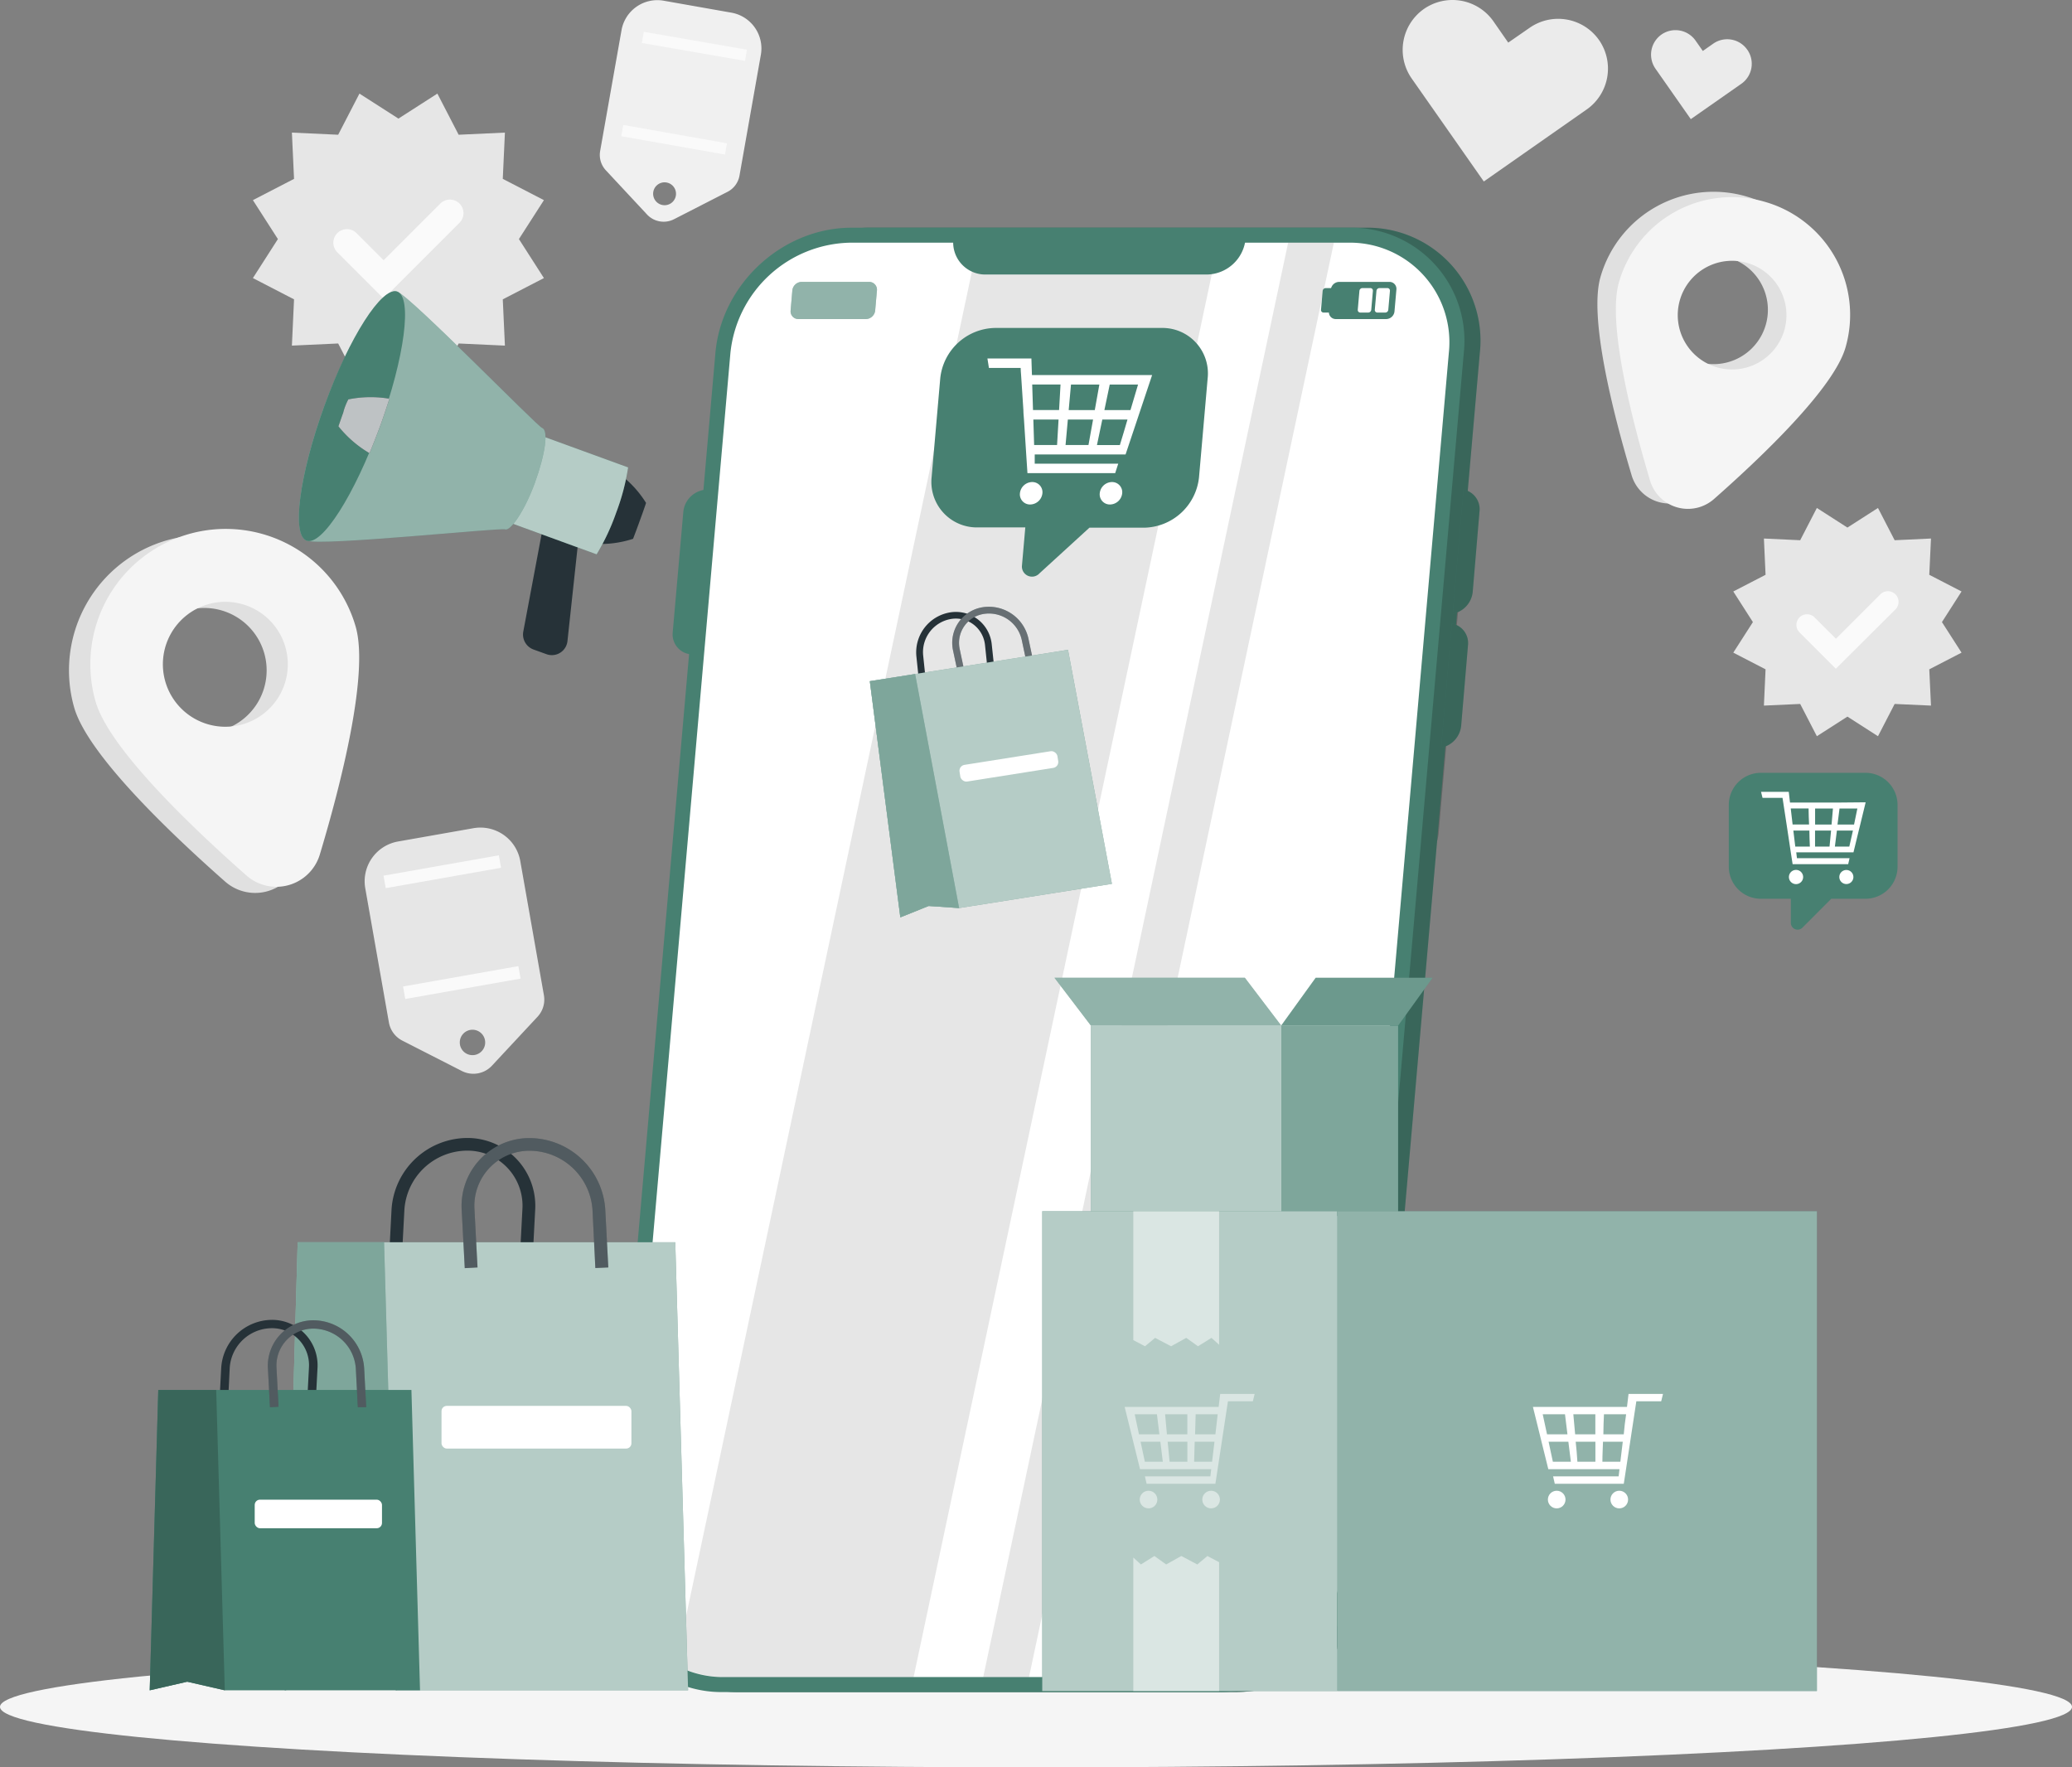 <svg xmlns="http://www.w3.org/2000/svg" width="526.85" height="449.389" viewBox="0 0 526.85 449.389"><rect x="0" y="0" width="526.85" height="449.389" fill="#808080" stroke="none"/><g id="Make_your_idea_a_reailty" data-name="Make your idea a reailty" transform="translate(748.564 -206.714)"><g id="background_complete_inject" data-name="background complete inject" transform="translate(-731.032 206.714)"><rect id="Rectangle_1706" data-name="Rectangle 1706" width="11.807" height="0.34" transform="translate(344.434 414.337)" fill="#ebebeb"></rect><rect id="Rectangle_1707" data-name="Rectangle 1707" width="8.6" height="0.34" transform="translate(48.293 400.316)" fill="#ebebeb"></rect><rect id="Rectangle_1708" data-name="Rectangle 1708" width="127.277" height="0.34" transform="translate(84.854 406.049)" fill="#ebebeb"></rect><path id="Path_2661" data-name="Path 2661" d="M-664.225,230.588l9.9-6.358,5.407,10.461,11.766-.543-.543,11.766,10.461,5.407-6.358,9.9,6.358,9.918-10.461,5.407.543,11.766-11.766-.543-5.407,10.461-9.9-6.358-9.918,6.358-5.407-10.461-11.766.543.543-11.766-10.461-5.407,6.358-9.918-6.358-9.9,10.461-5.407-.543-11.766,11.766.543,5.407-10.461Z" transform="translate(748.006 -200.432)" fill="#e6e6e6"></path><path id="Path_2662" data-name="Path 2662" d="M-673.388,269.247l-11.779-11.779a3.45,3.45,0,0,1,0-4.878h0a3.45,3.45,0,0,1,4.878,0l6.9,6.9,14.415-14.415a3.45,3.45,0,0,1,4.877,0h0a3.452,3.452,0,0,1,0,4.878Z" transform="translate(753.406 -193.318)" fill="#fafafa"></path><path id="Path_2663" data-name="Path 2663" d="M-395.154,306.766l7.771-4.986,4.239,8.206,9.239-.435-.435,9.225,8.206,4.239-4.986,7.785,4.986,7.771-8.206,4.239.435,9.225-9.239-.421-4.239,8.206-7.771-4.986-7.771,4.986-4.239-8.206-9.225.421.421-9.225-8.206-4.239,4.986-7.771-4.986-7.785,8.206-4.239-.421-9.225,9.225.435,4.239-8.206Z" transform="translate(847.368 -172.62)" fill="#e6e6e6"></path><path id="Path_2664" data-name="Path 2664" d="M-402.338,337.074l-9.239-9.239a2.717,2.717,0,0,1,0-3.818h0a2.716,2.716,0,0,1,3.831,0l5.435,5.435,11.3-11.3a2.716,2.716,0,0,1,3.831,0h0a2.718,2.718,0,0,1,0,3.831Z" transform="translate(851.605 -167.033)" fill="#fafafa"></path><path id="Path_2665" data-name="Path 2665" d="M-670.733,415.77l15.149,7.731a6.454,6.454,0,0,0,7.635-1.359L-636.36,409.7a6.4,6.4,0,0,0,1.63-5.435l-6.019-34.183a10.284,10.284,0,0,0-11.9-8.328l-19.184,3.383a10.271,10.271,0,0,0-8.328,11.9h0l6.019,34.17A6.451,6.451,0,0,0-670.733,415.77Zm17.254-2.717a3.232,3.232,0,0,1,3.758,2.6,3.231,3.231,0,0,1-2.6,3.758,3.231,3.231,0,0,1-3.758-2.6l0-.022A3.232,3.232,0,0,1-653.479,413.053Z" transform="translate(755.506 -151.168)" fill="#e6e6e6"></path><rect id="Rectangle_1709" data-name="Rectangle 1709" width="29.768" height="3.22" transform="matrix(0.985, -0.174, 0.174, 0.985, 84.953, 250.837)" fill="#fafafa"></rect><rect id="Rectangle_1710" data-name="Rectangle 1710" width="29.768" height="3.22" transform="matrix(0.985, -0.174, 0.174, 0.985, 79.989, 222.658)" fill="#fafafa"></rect><path id="Path_2666" data-name="Path 2666" d="M-634.74,250.041l10.434,11.2a5.788,5.788,0,0,0,6.861,1.209l13.586-6.956a5.748,5.748,0,0,0,3.07-4.144l5.435-30.732a9.239,9.239,0,0,0-7.486-10.692l-17.241-3.043a9.251,9.251,0,0,0-10.706,7.5l-5.435,30.719A5.745,5.745,0,0,0-634.74,250.041Zm15.393,3.07a2.907,2.907,0,0,1,2.373,3.357,2.907,2.907,0,0,1-3.357,2.374,2.907,2.907,0,0,1-2.374-3.357v-.01A2.906,2.906,0,0,1-619.346,253.111Z" transform="translate(771.29 -206.705)" fill="#f0f0f0"></path><rect id="Rectangle_1711" data-name="Rectangle 1711" width="2.894" height="26.765" transform="matrix(0.174, -0.985, 0.985, 0.174, 140.446, 34.631)" fill="#fafafa"></rect><rect id="Rectangle_1712" data-name="Rectangle 1712" width="2.878" height="26.621" transform="translate(145.673 10.926) rotate(-80.159)" fill="#fafafa"></rect><path id="Path_2667" data-name="Path 2667" d="M-436.112,216.912h0a12.689,12.689,0,0,0-17.662-3.125l-5.434,3.763-3.777-5.435a12.717,12.717,0,0,0-17.662-3.125h0a12.715,12.715,0,0,0-3.125,17.662l18.355,26.208,26.222-18.355A12.7,12.7,0,0,0-436.112,216.912Z" transform="translate(825.177 -206.714)" fill="#ebebeb"></path><path id="Path_2668" data-name="Path 2668" d="M-415.1,217.334h0a6.209,6.209,0,0,0-8.642-1.553l-.026.018-2.636,1.848-1.848-2.636a6.236,6.236,0,0,0-8.668-1.535h0a6.249,6.249,0,0,0-1.522,8.682l8.981,12.825L-416.617,226a6.211,6.211,0,0,0,1.538-8.645Z" transform="translate(841.85 -204.69)" fill="#ebebeb"></path><path id="Path_2669" data-name="Path 2669" d="M-710.735,308.185a34.413,34.413,0,0,0-23.586,42.552c3.41,11.861,24.211,31.738,38.368,44.223a11.536,11.536,0,0,0,16.282-1,11.546,11.546,0,0,0,2.413-4.349c5.435-18.083,12.486-45.976,9.089-57.837a34.4,34.4,0,0,0-42.547-23.591Zm13.858,48.327a15.869,15.869,0,0,1-19.635-10.869,15.868,15.868,0,0,1,10.869-19.634,15.867,15.867,0,0,1,19.634,10.868v0A15.87,15.87,0,0,1-696.877,356.512Z" transform="translate(735.66 -170.805)" fill="#e0e0e0"></path><path id="Path_2670" data-name="Path 2670" d="M-706.788,307.061A34.4,34.4,0,0,0-730.32,349.6c3.41,11.861,24.211,31.751,38.368,44.237a11.534,11.534,0,0,0,16.278-1.06,11.546,11.546,0,0,0,2.4-4.375c5.435-18.083,12.486-45.963,9.089-57.837a34.388,34.388,0,0,0-42.567-23.517Zm13.858,48.327a15.883,15.883,0,0,1-19.658-10.866,15.882,15.882,0,0,1,10.865-19.658,15.883,15.883,0,0,1,19.658,10.866l0,.012a15.87,15.87,0,0,1-10.855,19.642l-.014,0Z" transform="translate(737.093 -171.216)" fill="#f5f5f5"></path><path id="Path_2671" data-name="Path 2671" d="M-411.78,243.783A29.89,29.89,0,0,0-448.8,264.193l-.034.118c-2.962,10.339,3.22,34.618,7.921,50.365a10.042,10.042,0,0,0,12.471,6.789,10.077,10.077,0,0,0,3.833-2.129c12.336-10.869,30.447-28.178,33.409-38.5a29.89,29.89,0,0,0-20.43-37.006ZM-423.886,285.9a13.819,13.819,0,0,1-9.47-17.093,13.819,13.819,0,0,1,17.094-9.47,13.819,13.819,0,0,1,9.481,17.052,13.82,13.82,0,0,1-17.064,9.523Z" transform="translate(838.249 -193.844)" fill="#e0e0e0"></path><path id="Path_2672" data-name="Path 2672" d="M-408.33,244.783a29.89,29.89,0,0,0-37.016,20.411l-.034.118c-2.962,10.326,3.22,34.618,7.921,50.365a10.042,10.042,0,0,0,12.471,6.789,10.078,10.078,0,0,0,3.833-2.129c12.323-10.869,30.433-28.178,33.4-38.5a29.891,29.891,0,0,0-20.426-37.009ZM-420.395,286.9a13.818,13.818,0,0,1-9.485-17.085,13.816,13.816,0,0,1,17.083-9.485A13.818,13.818,0,0,1-403.3,277.39a13.83,13.83,0,0,1-17.092,9.51Z" transform="translate(839.486 -193.486)" fill="#f5f5f5"></path></g><g id="Shadow" transform="translate(-748.564 625.344)"><ellipse id="freepik--path--inject-354" cx="263.425" cy="15.38" rx="263.425" ry="15.38" fill="#f5f5f5"></ellipse></g><g id="Device" transform="translate(-593.812 264.609)"><path id="Path_2673" data-name="Path 2673" d="M-613.839,298.34H-599.3a5.094,5.094,0,0,1,5.187,5,5.133,5.133,0,0,1-.024.611l-2.717,30.664a6.279,6.279,0,0,1-6.127,5.638h-14.524a5.1,5.1,0,0,1-5.178-5.011,4.854,4.854,0,0,1,.029-.628l2.7-30.664A6.276,6.276,0,0,1-613.839,298.34Z" transform="translate(638.956 -231.749)" fill="#478071"></path><path id="Path_2674" data-name="Path 2674" d="M-493.194,293.52h22.716a7.948,7.948,0,0,1,8.088,7.805,8.161,8.161,0,0,1-.045,1l-2.8,32.023a9.81,9.81,0,0,1-9.51,8.8h-22.8a7.949,7.949,0,0,1-8.076-7.819,8.243,8.243,0,0,1,.046-.985l2.8-32.023A9.808,9.808,0,0,1-493.194,293.52Z" transform="translate(680.94 -233.478)" opacity="0.2" style="isolation: isolate"></path><path id="Path_2675" data-name="Path 2675" d="M-496.625,332.68h22.73a7.948,7.948,0,0,1,8.074,7.819,7.959,7.959,0,0,1-.045.985l-2.8,32.023a9.8,9.8,0,0,1-9.578,8.8h-22.716a7.948,7.948,0,0,1-8.088-7.805,7.668,7.668,0,0,1,.045-1l2.812-32.023A9.8,9.8,0,0,1-496.625,332.68Z" transform="translate(679.71 -219.434)" opacity="0.2" style="isolation: isolate"></path><path id="Path_2676" data-name="Path 2676" d="M-569.847,249.331h126.57a28.721,28.721,0,0,1,29.228,28.2,28.814,28.814,0,0,1-.167,3.656l-27.01,308.64a35.448,35.448,0,0,1-34.632,31.846h-126.57a28.722,28.722,0,0,1-29.228-28.207,28.557,28.557,0,0,1,.167-3.64l26.982-308.64A35.446,35.446,0,0,1-569.847,249.331Z" transform="translate(635.738 -249.327)" fill="#478071"></path><path id="Path_2677" data-name="Path 2677" d="M-569.847,249.331h126.57a28.721,28.721,0,0,1,29.228,28.2,28.814,28.814,0,0,1-.167,3.656l-27.01,308.64a35.448,35.448,0,0,1-34.632,31.846h-126.57a28.722,28.722,0,0,1-29.228-28.207,28.557,28.557,0,0,1,.167-3.64l26.982-308.64A35.446,35.446,0,0,1-569.847,249.331Z" transform="translate(635.738 -249.327)" opacity="0.2" style="isolation: isolate"></path><path id="Path_2678" data-name="Path 2678" d="M-572.861,249.331h126.584a28.734,28.734,0,0,1,29.227,28.234,28.6,28.6,0,0,1-.166,3.626l-27.01,308.64a35.461,35.461,0,0,1-34.632,31.846h-126.57a28.709,28.709,0,0,1-29.23-28.178,28.757,28.757,0,0,1,.169-3.668l26.982-308.64C-605.957,263.6-590.441,249.331-572.861,249.331Z" transform="translate(634.661 -249.327)" fill="#478071"></path><path id="Path_2679" data-name="Path 2679" d="M-422.026,280.187l-27,308.627a31.25,31.25,0,0,1-30.515,28.042h-126.57a25.283,25.283,0,0,1-25.743-24.817,25.075,25.075,0,0,1,.147-3.225l27.01-308.627a31.248,31.248,0,0,1,30.5-28.056h126.57a25.3,25.3,0,0,1,25.743,24.844A25.362,25.362,0,0,1-422.026,280.187Z" transform="translate(635.668 -248.322)" fill="#fff"></path><g id="Group_175" data-name="Group 175" transform="translate(17.061 3.809)" opacity="0.1"><path id="Path_2680" data-name="Path 2680" d="M-609.6,616.855h47.987l77.524-364.725h-61.139L-622.1,613.771A26.405,26.405,0,0,0-609.6,616.855Z" transform="translate(622.104 -252.13)"></path><path id="Path_2681" data-name="Path 2681" d="M-475.387,252.13h-11.63l-77.537,364.725h11.644Z" transform="translate(642.743 -252.13)"></path></g><path id="Path_2682" data-name="Path 2682" d="M-570.132,251.47a8.152,8.152,0,0,0,7.266,8.951,8.387,8.387,0,0,0,.886.043H-505.6a10.041,10.041,0,0,0,9.769-8.994Z" transform="translate(657.788 -248.558)" fill="#478071"></path><path id="Path_2683" data-name="Path 2683" d="M-497.256,259.47h12.8a1.764,1.764,0,0,1,1.774,1.757c0,.063,0,.124-.008.186l-.489,5.57a2.16,2.16,0,0,1-2.106,1.943h-12.8a1.753,1.753,0,0,1-1.777-1.728,1.878,1.878,0,0,1,.011-.215l.489-5.57A2.16,2.16,0,0,1-497.256,259.47Z" transform="translate(683.005 -245.689)" fill="#478071"></path><path id="Path_2684" data-name="Path 2684" d="M-597.778,259.47h17.132a1.982,1.982,0,0,1,2.007,1.959,1.843,1.843,0,0,1-.009.228l-.448,5.081a2.433,2.433,0,0,1-2.378,2.187h-17.132a1.97,1.97,0,0,1-2-1.944,1.8,1.8,0,0,1,.012-.243l.435-5.081A2.432,2.432,0,0,1-597.778,259.47Z" transform="translate(646.876 -245.689)" fill="#478071"></path><path id="Path_2685" data-name="Path 2685" d="M-597.778,259.47h17.132a1.982,1.982,0,0,1,2.007,1.959,1.843,1.843,0,0,1-.009.228l-.448,5.081a2.433,2.433,0,0,1-2.378,2.187h-17.132a1.97,1.97,0,0,1-2-1.944,1.8,1.8,0,0,1,.012-.243l.435-5.081A2.432,2.432,0,0,1-597.778,259.47Z" transform="translate(646.876 -245.689)" fill="#fff" opacity="0.4" style="isolation: isolate"></path><path id="Path_2686" data-name="Path 2686" d="M-500.137,260.63h2.011a.638.638,0,0,1,.655.621.608.608,0,0,1,0,.086l-.421,4.81a.789.789,0,0,1-.774.706h-2.011a.639.639,0,0,1-.656-.621q0-.043,0-.086l.421-4.81A.786.786,0,0,1-500.137,260.63Z" transform="translate(682.476 -245.273)" fill="#478071"></path><path id="Path_2687" data-name="Path 2687" d="M-490.081,260.63h2.024a.638.638,0,0,1,.641.634.646.646,0,0,1,0,.072l-.421,4.81a.776.776,0,0,1-.761.706h-2.024a.64.64,0,0,1-.643-.634.629.629,0,0,1,0-.072l.421-4.81A.774.774,0,0,1-490.081,260.63Z" transform="translate(686.087 -245.273)" fill="#fff"></path><path id="Path_2688" data-name="Path 2688" d="M-493.271,260.63h2.024a.637.637,0,0,1,.641.634.638.638,0,0,1,0,.072l-.421,4.81a.776.776,0,0,1-.761.706h-2.024a.64.64,0,0,1-.643-.634.622.622,0,0,1,0-.072l.421-4.81A.774.774,0,0,1-493.271,260.63Z" transform="translate(684.943 -245.273)" fill="#fff"></path><path id="Path_2689" data-name="Path 2689" d="M-476.127,323.41l-2.717,31.561a6.305,6.305,0,0,0,5.081-5.543l1.739-20.5A5.055,5.055,0,0,0-476.127,323.41Z" transform="translate(690.542 -222.758)" fill="#478071"></path><path id="Path_2690" data-name="Path 2690" d="M-476.127,323.41l-2.717,31.561a6.305,6.305,0,0,0,5.081-5.543l1.739-20.5A5.055,5.055,0,0,0-476.127,323.41Z" transform="translate(690.542 -222.758)" opacity="0.2" style="isolation: isolate"></path><path id="Path_2691" data-name="Path 2691" d="M-473.957,298.34l-2.717,31.561a6.278,6.278,0,0,0,5.068-5.53l1.725-20.42A5.081,5.081,0,0,0-473.957,298.34Z" transform="translate(691.321 -231.749)" fill="#478071"></path><path id="Path_2692" data-name="Path 2692" d="M-473.957,298.34l-2.717,31.561a6.278,6.278,0,0,0,5.068-5.53l1.725-20.42A5.081,5.081,0,0,0-473.957,298.34Z" transform="translate(691.321 -231.749)" opacity="0.2" style="isolation: isolate"></path></g><g id="speech-bubble-2" transform="translate(-308.978 403.221)"><path id="Path_2693" data-name="Path 2693" d="M-390.192,351.35h-26.67a8.151,8.151,0,0,0-8.152,8.152v15.787a8.151,8.151,0,0,0,8.152,8.084h7.622v6.155a1.725,1.725,0,0,0,1.747,1.7,1.729,1.729,0,0,0,1.187-.495l7.35-7.364h8.763a8.151,8.151,0,0,0,8.084-8.084V359.434A8.151,8.151,0,0,0-390.192,351.35Z" transform="translate(425.014 -351.35)" fill="#478071"></path><path id="Path_2694" data-name="Path 2694" d="M-398.808,357.627H-411.62c-.122-1.073-.19-1.6-.312-2.717h-7.051c.149.611.231.91.38,1.522h5.081c.068.448.109.679.177,1.141.34,2.242.516,3.356.856,5.6.081.611.136.91.231,1.522.34,2.242.5,3.356.842,5.6.19,1.209.285,1.807.462,3h14.13c.136-.611.2-.91.353-1.522h-13.383c-.068-.584-.109-.883-.177-1.481h14.551l1.359-5.6c.149-.611.217-.91.38-1.522.543-2.242.829-3.356,1.359-5.6Zm-12.622,1.508h4.538c0,1.644.068,2.459.122,4.076h-4.185Zm1.155,9.7c-.2-1.644-.3-2.459-.489-4.076h4.076c0,1.63.068,2.446.122,4.076Zm8.709,0h-3.682V364.76h4.076C-401.349,366.377-401.417,367.192-401.566,368.836Zm.516-5.611h-4.185v-4.076h4.538C-400.833,360.779-400.9,361.594-401.05,363.225Zm4.511,5.611h-3.668c.2-1.644.3-2.459.516-4.076h4.076Zm1.209-5.611h-4.212c.217-1.63.312-2.445.516-4.076h4.538c-.326,1.63-.5,2.446-.842,4.076Z" transform="translate(427.177 -350.073)" fill="#fff"></path><path id="Path_2695" data-name="Path 2695" d="M-411.957,369.52a1.806,1.806,0,0,0-1.807,1.807,1.807,1.807,0,0,0,1.807,1.807,1.808,1.808,0,0,0,1.807-1.807h0A1.807,1.807,0,0,0-411.957,369.52Z" transform="translate(429.049 -344.834)" fill="#fff"></path><circle id="Ellipse_88" data-name="Ellipse 88" cx="1.793" cy="1.793" r="1.793" transform="translate(28.096 24.7)" fill="#fff"></circle></g><g id="speech-bubble-1" transform="translate(-511.743 290.1)"><path id="Path_2696" data-name="Path 2696" d="M-515.71,268.09h-42.335A14.279,14.279,0,0,0-572,280.916l-2.187,25.067a11.561,11.561,0,0,0,10.226,12.758,11.572,11.572,0,0,0,1.471.068h12.119l-.856,9.755a2.568,2.568,0,0,0,2.36,2.759,2.573,2.573,0,0,0,2.11-.844l12.69-11.6h13.912A14.294,14.294,0,0,0-506.2,306.051l2.187-25.067a11.562,11.562,0,0,0-10.152-12.819A11.539,11.539,0,0,0-515.71,268.09Z" transform="translate(574.256 -268.089)" fill="#478071"></path><path id="Path_2697" data-name="Path 2697" d="M-532.135,278.022h-20.312l-.136-4.212h-11.182c.149.965.231,1.44.38,2.4h8.07c0,.72.068,1.087.109,1.807.231,3.56.353,5.339.584,8.9,0,.951.1,1.44.149,2.4.231,3.546.353,5.326.571,8.885.136,1.9.19,2.853.313,4.755h22.309l.774-2.4H-551.74v-2.35h23.1c1.2-3.56,1.793-5.34,2.975-8.885l.8-2.4c1.2-3.56,1.793-5.339,2.975-8.9Zm-20.244,2.4h7.2c-.15,2.6-.217,3.886-.367,6.494h-6.63Zm.489,15.38-.2-6.481h6.413c-.15,2.595-.231,3.886-.38,6.481Zm13.817,0H-543.9c.231-2.6.353-3.886.584-6.481h6.413C-537.366,291.921-537.6,293.211-538.072,295.806Zm1.6-8.872h-6.63c.245-2.609.353-3.9.584-6.494h7.214C-535.776,283.022-536.007,284.312-536.469,286.934Zm6.386,8.885h-5.828l1.359-6.481h6.4c-.747,2.581-1.141,3.872-1.929,6.467Zm2.717-8.885h-6.657c.557-2.609.829-3.9,1.359-6.494h7.2c-.761,2.581-1.155,3.872-1.929,6.494Z" transform="translate(578.019 -266.037)" fill="#fff"></path><path id="Path_2698" data-name="Path 2698" d="M-554.569,296.93a3.179,3.179,0,0,0-3.111,2.853,2.581,2.581,0,0,0,2.295,2.84,2.7,2.7,0,0,0,.314.014,3.18,3.18,0,0,0,3.111-2.853,2.583,2.583,0,0,0-2.295-2.84A2.7,2.7,0,0,0-554.569,296.93Z" transform="translate(580.195 -257.745)" fill="#fff"></path><path id="Path_2699" data-name="Path 2699" d="M-539.642,296.93a3.165,3.165,0,0,0-3.1,2.853,2.582,2.582,0,0,0,2.295,2.84,2.7,2.7,0,0,0,.314.014,3.167,3.167,0,0,0,3.1-2.853,2.583,2.583,0,0,0-2.295-2.84A2.7,2.7,0,0,0-539.642,296.93Z" transform="translate(585.553 -257.745)" fill="#fff"></path></g><g id="package" transform="translate(-483.549 455.338)"><rect id="Rectangle_1713" data-name="Rectangle 1713" width="48.408" height="48.408" transform="translate(12.364 12.146)" fill="#478071"></rect><rect id="Rectangle_1714" data-name="Rectangle 1714" width="29.727" height="48.408" transform="translate(60.758 12.146)" fill="#478071"></rect><path id="Path_2700" data-name="Path 2700" d="M-502.806,389.71h-48.408l9.252,12.146h48.394Z" transform="translate(554.326 -389.71)" fill="#478071"></path><rect id="Rectangle_1715" data-name="Rectangle 1715" width="29.727" height="48.408" transform="translate(60.758 12.146)" fill="#fff" opacity="0.3" style="isolation: isolate"></rect><path id="Path_2701" data-name="Path 2701" d="M-502.806,389.71h-48.408l9.252,12.146h48.394Z" transform="translate(554.326 -389.71)" fill="#fff" opacity="0.4" style="isolation: isolate"></path><path id="Path_2702" data-name="Path 2702" d="M-500.021,389.71h29.727l-8.75,12.146h-29.74Z" transform="translate(569.542 -389.71)" fill="#478071"></path><rect id="Rectangle_1716" data-name="Rectangle 1716" width="48.408" height="48.408" transform="translate(12.364 12.146)" fill="#fff" opacity="0.6" style="isolation: isolate"></rect><path id="Path_2703" data-name="Path 2703" d="M-500.021,389.71h29.727l-8.75,12.146h-29.74Z" transform="translate(569.542 -389.71)" fill="#fff" opacity="0.2" style="isolation: isolate"></path><rect id="Rectangle_1717" data-name="Rectangle 1717" width="122.005" height="122.005" transform="translate(74.969 59.359)" fill="#478071"></rect><rect id="Rectangle_1718" data-name="Rectangle 1718" width="122.005" height="122.005" transform="translate(74.969 59.359)" fill="#fff" opacity="0.4" style="isolation: isolate"></rect><rect id="Rectangle_1719" data-name="Rectangle 1719" width="74.942" height="122.005" transform="translate(0 59.359)" fill="#478071"></rect><rect id="Rectangle_1720" data-name="Rectangle 1720" width="74.942" height="122.005" transform="translate(0 59.359)" fill="#fff" opacity="0.6" style="isolation: isolate"></rect><path id="Path_2704" data-name="Path 2704" d="M-536.464,433.4v32.77l2.975,1.562,2.568-2.133,4.062,2.133L-523,465.6l2.989,2.133,3.424-2.133,1.943,1.753V433.4Z" transform="translate(559.615 -374.041)" fill="#fff" opacity="0.5" style="isolation: isolate"></path><path id="Path_2705" data-name="Path 2705" d="M-514.645,532.266V499.5l-2.975-1.576-2.568,2.147-4.062-2.147-3.859,2.147-2.989-2.147-3.424,2.147-1.943-1.753v33.952Z" transform="translate(559.615 -350.902)" fill="#fff" opacity="0.5" style="isolation: isolate"></path><path id="Path_2706" data-name="Path 2706" d="M-461.674,470.891c.693,2.785,1.033,4.185,1.726,6.97.177.747.272,1.128.462,1.889.693,2.785,1.033,4.185,1.725,6.97h18.1c-.1.734-.136,1.1-.217,1.834h-16.67c.177.761.258,1.141.435,1.888h17.54l.571-3.723c.421-2.785.639-4.185,1.06-6.97.122-.761.177-1.141.285-1.889.421-2.785.639-4.185,1.06-6.97.1-.571.136-.856.217-1.427h6.318c.177-.747.272-1.128.462-1.875h-8.763c-.163,1.359-.245,1.97-.394,3.3Zm23.1,6.97h-5.19c0-2.038.081-3.057.149-5.095h5.638C-438.278,474.8-438.387,475.823-438.577,477.861Zm-5.435,6.97c0-2.038.1-3.057.15-5.081h5.027l-.611,5.081Zm-6.793-5.081h5.013v5.081h-4.579C-450.492,482.793-450.588,481.774-450.8,479.75Zm-.639-6.983h5.638v5.095h-5.136c-.19-2.038-.285-3.057-.462-5.095Zm-6.25,6.983h5.027c.245,2.024.38,3.043.639,5.081h-4.579Zm-1.494-6.983h5.665c.245,2.038.38,3.057.625,5.095h-5.19Z" transform="translate(586.438 -361.779)" fill="#fff"></path><circle id="Ellipse_89" data-name="Ellipse 89" cx="2.242" cy="2.242" r="2.242" transform="translate(144.477 130.429)" fill="#fff"></circle><circle id="Ellipse_90" data-name="Ellipse 90" cx="2.242" cy="2.242" r="2.242" transform="translate(128.567 130.429)" fill="#fff"></circle><g id="Group_176" data-name="Group 176" transform="translate(20.95 105.811)" opacity="0.5"><path id="Path_2707" data-name="Path 2707" d="M-538.084,470.891c.693,2.785,1.033,4.185,1.725,6.97.177.747.272,1.128.462,1.889.693,2.785,1.033,4.185,1.726,6.97h18.1c-.1.734-.136,1.1-.217,1.834h-16.643c.177.761.258,1.141.435,1.888h17.486l.571-3.723c.421-2.785.639-4.185,1.06-6.97.109-.761.177-1.141.285-1.889.421-2.785.639-4.185,1.06-6.97l.217-1.427h6.331c.177-.747.272-1.128.462-1.875h-8.763c-.163,1.359-.245,1.97-.394,3.3Zm23.1,6.97h-5.19l.149-5.095h5.6c-.231,2.038-.353,3.057-.584,5.095Zm-5.435,6.97c.068-2.038.1-3.057.149-5.081h5.027l-.611,5.081Zm-6.725-5.081h5.013v5.081h-4.524c-.217-2.038-.312-3.057-.489-5.081Zm-.652-6.983h5.652v5.095h-5.19Zm-6.236,6.983h5.027l.625,5.081h-4.565Zm-1.494-6.983h5.652c.245,2.038.38,3.057.625,5.095h-5.19Z" transform="translate(538.084 -467.59)" fill="#fff"></path><circle id="Ellipse_91" data-name="Ellipse 91" cx="2.242" cy="2.242" r="2.242" transform="translate(19.741 24.618)" fill="#fff"></circle><circle id="Ellipse_92" data-name="Ellipse 92" cx="2.242" cy="2.242" r="2.242" transform="translate(3.831 24.618)" fill="#fff"></circle></g></g><g id="Bags" transform="translate(-710.495 496.069)"><path id="Path_2708" data-name="Path 2708" d="M-672.6,452.759l-3.247-.177.761-14.728a19.4,19.4,0,0,1,19.13-18.165,17.254,17.254,0,0,1,17.423,17.083q.006.63-.033,1.258l-.774,14.728-3.247-.177.774-14.728a14.009,14.009,0,0,0-13.037-14.915c-.368-.024-.738-.034-1.106-.03A16.1,16.1,0,0,0-671.822,438Z" transform="translate(736.575 -419.689)" fill="#263238"></path><path id="Path_2709" data-name="Path 2709" d="M-595.979,439.21h-96.015l-3.261,113.921,14.239-3.261,14.238,3.261h74.059Z" transform="translate(729.614 -412.689)" fill="#478071"></path><path id="Path_2710" data-name="Path 2710" d="M-595.979,439.21h-96.015l-3.261,113.921,14.239-3.261,14.238,3.261h74.059Z" transform="translate(729.614 -412.689)" fill="#fff" opacity="0.6" style="isolation: isolate"></path><path id="Path_2711" data-name="Path 2711" d="M-666.777,553.131l-14.238-3.261-14.239,3.261,3.261-113.921h21.969Z" transform="translate(729.614 -412.689)" fill="#478071"></path><path id="Path_2712" data-name="Path 2712" d="M-666.777,553.131l-14.238-3.261-14.239,3.261,3.261-113.921h21.969Z" transform="translate(729.614 -412.689)" fill="#fff" opacity="0.3" style="isolation: isolate"></path><path id="Path_2713" data-name="Path 2713" d="M-628.165,452.752l-.72-14.728a16.1,16.1,0,0,0-15.882-15.094,14.007,14.007,0,0,0-14.161,13.853q-.006.546.031,1.092l.774,14.728-3.247.177-.775-14.728a17.241,17.241,0,0,1,16.1-18.308q.636-.041,1.273-.034a19.388,19.388,0,0,1,19.13,18.165l.774,14.728Z" transform="translate(741.475 -419.682)" fill="#263238"></path><g id="Group_177" data-name="Group 177" transform="translate(79.295 0.027)" opacity="0.2"><path id="Path_2714" data-name="Path 2714" d="M-628.165,452.752l-.72-14.728a16.1,16.1,0,0,0-15.882-15.094,14.007,14.007,0,0,0-14.161,13.853q-.006.546.031,1.092l.774,14.728-3.247.177-.775-14.728a17.241,17.241,0,0,1,16.1-18.308q.636-.041,1.273-.034a19.388,19.388,0,0,1,19.13,18.165l.774,14.728Z" transform="translate(662.18 -419.709)" fill="#fff"></path></g><rect id="Rectangle_1721" data-name="Rectangle 1721" width="48.286" height="10.855" rx="1.34" transform="translate(74.195 68.122)" fill="#fff"></rect><path id="Path_2715" data-name="Path 2715" d="M-705.357,475.944l-2.187-.122.516-9.864A13,13,0,0,1-694.2,453.73a11.561,11.561,0,0,1,11.675,11.446c0,.261,0,.52-.018.781l-.516,9.877-2.174-.122.516-9.864a9.4,9.4,0,0,0-8.785-9.982c-.242-.015-.484-.022-.726-.018a10.786,10.786,0,0,0-10.638,10.108Z" transform="translate(725.207 -407.481)" fill="#263238"></path><path id="Path_2716" data-name="Path 2716" d="M-654,466.85H-718.37l-2.174,76.369,9.538-2.187,9.551,2.187h49.644Z" transform="translate(720.544 -402.776)" fill="#478071"></path><path id="Path_2717" data-name="Path 2717" d="M-701.455,543.218l-9.551-2.187-9.538,2.187,2.174-76.369h14.728Z" transform="translate(720.544 -402.776)" fill="#478071"></path><path id="Path_2718" data-name="Path 2718" d="M-701.455,543.218l-9.551-2.187-9.538,2.187,2.174-76.369h14.728Z" transform="translate(720.544 -402.776)" opacity="0.2" style="isolation: isolate"></path><path id="Path_2719" data-name="Path 2719" d="M-675.553,475.915l-.516-9.877a10.869,10.869,0,0,0-10.652-10.108,9.375,9.375,0,0,0-9.531,9.216c0,.262,0,.523.02.784l.516,9.864-2.174.122-.53-9.877a11.575,11.575,0,0,1,10.9-12.21c.25-.014.5-.02.753-.018a13,13,0,0,1,12.825,12.228l.516,9.864Z" transform="translate(728.472 -407.453)" fill="#263238"></path><g id="Group_178" data-name="Group 178" transform="translate(30.034 46.357)" opacity="0.2"><path id="Path_2720" data-name="Path 2720" d="M-675.553,475.915l-.516-9.877a10.869,10.869,0,0,0-10.652-10.108,9.375,9.375,0,0,0-9.531,9.216c0,.262,0,.523.02.784l.516,9.864-2.174.122-.53-9.877a11.575,11.575,0,0,1,10.9-12.21c.25-.014.5-.02.753-.018a13,13,0,0,1,12.825,12.228l.516,9.864Z" transform="translate(698.438 -453.81)" fill="#fff"></path></g><rect id="Rectangle_1722" data-name="Rectangle 1722" width="32.363" height="7.269" rx="1.34" transform="translate(26.697 91.966)" fill="#fff"></rect></g><g id="Warn" transform="translate(-672.567 280.764)"><path id="Path_2721" data-name="Path 2721" d="M-644.746,337.686l-3.3-1.189a4.063,4.063,0,0,1-2.566-4.538L-645.6,305.3l9.006,3.28-2.78,25.758a3.991,3.991,0,0,1-4.363,3.583A3.953,3.953,0,0,1-644.746,337.686Z" transform="translate(707.67 -245.409)" fill="#263238"></path><path id="Path_2722" data-name="Path 2722" d="M-625.4,307.582c.571-1.545,1.117-3.066,1.617-4.587a26.521,26.521,0,0,0-7.96-8.174c-1.189,2.922-2.376,5.988-3.541,9.148s-2.211,6.273-3.162,9.292a26.713,26.713,0,0,0,11.36-1.141C-626.514,310.623-625.944,309.126-625.4,307.582Z" transform="translate(712.06 -249.166)" fill="#263238"></path><path id="Path_2723" data-name="Path 2723" d="M-624.111,308.487a56.469,56.469,0,0,0,3.019-11.453l-29.537-10.764-8.032,22.075,29.561,10.788A56.67,56.67,0,0,0-624.111,308.487Z" transform="translate(704.809 -252.233)" fill="#478071"></path><path id="Path_2724" data-name="Path 2724" d="M-624.111,308.487a56.469,56.469,0,0,0,3.019-11.453l-29.537-10.764-8.032,22.075,29.561,10.788A56.67,56.67,0,0,0-624.111,308.487Z" transform="translate(704.809 -252.233)" fill="#fff" opacity="0.6" style="isolation: isolate"></path><path id="Path_2725" data-name="Path 2725" d="M-630.772,295.989c-1.33-.5-33.267-33.266-36.831-34.668s-12.19,11.619-18.559,29.109-8.364,32.792-4.49,34.217,49.14-3.35,50.495-2.875,4.966-4.752,7.555-11.881S-629.085,296.56-630.772,295.989Z" transform="translate(692.627 -261.217)" fill="#478071"></path><path id="Path_2726" data-name="Path 2726" d="M-630.772,295.989c-1.33-.5-33.267-33.266-36.831-34.668s-12.19,11.619-18.559,29.109-8.364,32.792-4.49,34.217,49.14-3.35,50.495-2.875,4.966-4.752,7.555-11.881S-629.085,296.56-630.772,295.989Z" transform="translate(692.627 -261.217)" fill="#fff" opacity="0.4" style="isolation: isolate"></path><path id="Path_2727" data-name="Path 2727" d="M-672.1,295.539c-6.368,17.488-14.684,30.511-18.558,29.109s-1.878-16.634,4.49-34.217,14.685-30.511,18.559-29.109S-665.727,278.073-672.1,295.539Z" transform="translate(692.627 -261.217)" fill="#478071"></path><path id="Path_2728" data-name="Path 2728" d="M-684.016,285.007c-.428,1.164-.832,2.376-1.212,3.446a28.533,28.533,0,0,0,7.913,6.845c.9-2.187,1.807-4.492,2.686-6.868s1.638-4.753,2.376-6.986a28.539,28.539,0,0,0-10.456.166A14.972,14.972,0,0,0-684.016,285.007Z" transform="translate(695.281 -254.108)" fill="#263238"></path><path id="Path_2729" data-name="Path 2729" d="M-684.016,285.007c-.428,1.164-.832,2.376-1.212,3.446a28.533,28.533,0,0,0,7.913,6.845c.9-2.187,1.807-4.492,2.686-6.868s1.638-4.753,2.376-6.986a28.539,28.539,0,0,0-10.456.166A14.972,14.972,0,0,0-684.016,285.007Z" transform="translate(695.281 -254.108)" fill="#fff" opacity="0.7" style="isolation: isolate"></path><path id="Path_2730" data-name="Path 2730" d="M-574.511,340.1l-1.726.177-.815-7.785a10.3,10.3,0,0,1,8.532-11.127,9.157,9.157,0,0,1,10.552,7.506c.035.213.064.429.086.645l.829,7.785-1.725.19-.815-7.8a7.531,7.531,0,0,0-2.88-5.217,7.444,7.444,0,0,0-5.774-1.44,8.544,8.544,0,0,0-7.078,9.239Z" transform="translate(734.06 -239.693)" fill="#263238"></path><path id="Path_2731" data-name="Path 2731" d="M-551.049,336.343l-1.63-7.663a8.545,8.545,0,0,0-9.578-6.6,7.445,7.445,0,0,0-6.286,8.447c.027.189.063.375.1.561l1.63,7.663-1.685.367-1.63-7.663a9.156,9.156,0,0,1,6.918-10.947c.224-.052.45-.092.677-.126a10.3,10.3,0,0,1,11.548,7.948l1.63,7.663Z" transform="translate(736.48 -240.04)" fill="#263238"></path><g id="Group_179" data-name="Group 179" transform="translate(166.129 80.229)" opacity="0.3"><path id="Path_2732" data-name="Path 2732" d="M-551.049,336.343l-1.63-7.663a8.545,8.545,0,0,0-9.578-6.6,7.445,7.445,0,0,0-6.286,8.447c.027.189.063.375.1.561l1.63,7.663-1.685.367-1.63-7.663a9.156,9.156,0,0,1,6.918-10.947c.224-.052.45-.092.677-.126a10.3,10.3,0,0,1,11.548,7.948l1.63,7.663Z" transform="translate(570.35 -320.269)" fill="#fff"></path></g><path id="Path_2733" data-name="Path 2733" d="M-535.383,328.33l-50.392,7.975,7.758,60.051,7.2-2.894,7.744.53,38.857-6.155Z" transform="translate(730.949 -237.149)" fill="#478071"></path><path id="Path_2734" data-name="Path 2734" d="M-535.383,328.33l-50.392,7.975,7.758,60.051,7.2-2.894,7.744.53,38.857-6.155Z" transform="translate(730.949 -237.149)" fill="#fff" opacity="0.6" style="isolation: isolate"></path><path id="Path_2735" data-name="Path 2735" d="M-563.072,392.368l-7.744-.53-7.2,2.894-7.758-60.052,11.521-1.821Z" transform="translate(730.949 -235.524)" fill="#478071"></path><path id="Path_2736" data-name="Path 2736" d="M-563.072,392.368l-7.744-.53-7.2,2.894-7.758-60.052,11.521-1.821Z" transform="translate(730.949 -235.524)" fill="#fff" opacity="0.3" style="isolation: isolate"></path><rect id="Rectangle_1723" data-name="Rectangle 1723" width="25.203" height="4.293" rx="1.51" transform="translate(167.749 120.67) rotate(-9)" fill="#fff"></rect></g></g></svg>